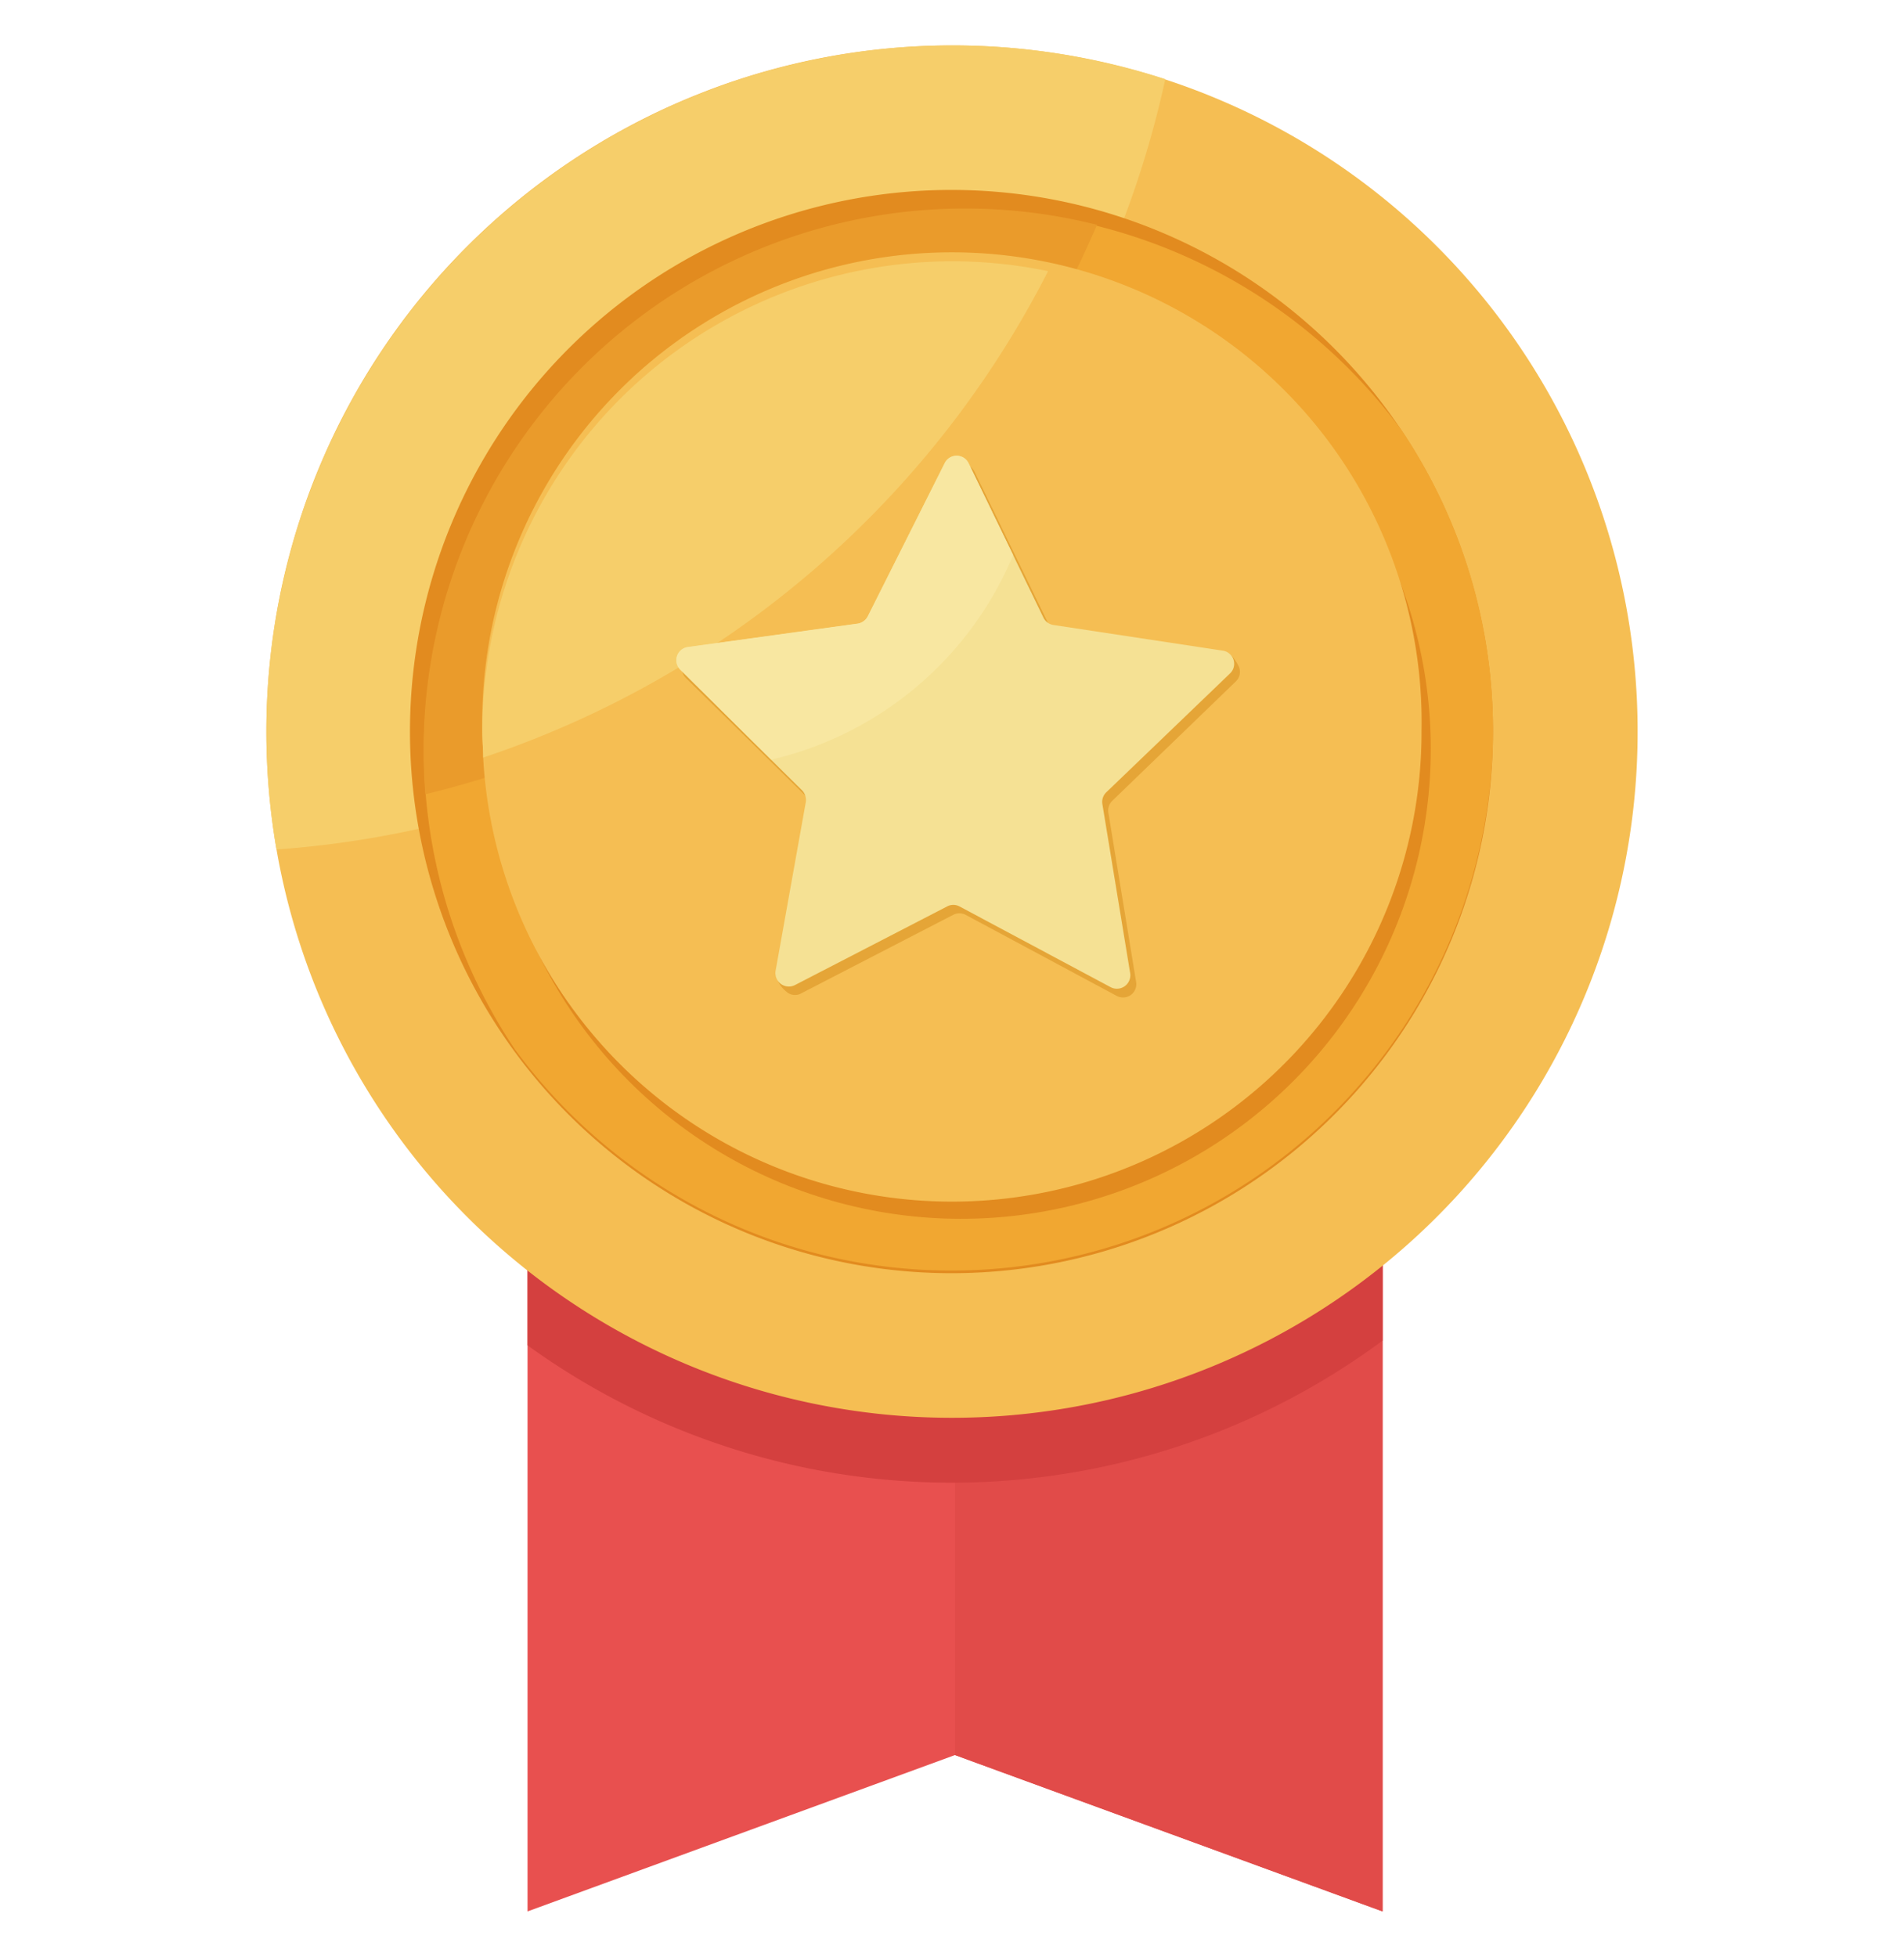<svg id="图层_1" data-name="图层 1" xmlns="http://www.w3.org/2000/svg" viewBox="0 0 109 112"><defs><style>.cls-1{fill:#e8504f;}.cls-2{fill:#e14b49;}.cls-3{fill:#d4403f;}.cls-4{fill:#f5be53;}.cls-5{fill:#f6ce6a;}.cls-6{fill:#e28b1f;}.cls-7{fill:#f1a731;}.cls-8{fill:#ea9b2b;}.cls-9{fill:#e5a537;}.cls-10{fill:#f5e194;}.cls-11{fill:#f8e7a1;}</style></defs><title>未标题-1</title><polygon class="cls-1" points="79.15 41.85 79.15 109.4 54.67 100.45 30.2 109.4 30.2 41.85 79.15 41.85"/><polygon class="cls-2" points="79.15 41.85 79.15 109.4 54.67 100.45 54.67 41.85 79.15 41.85"/><path class="cls-3" d="M79.15,41.85V76.73A41.46,41.46,0,0,1,30.2,77V41.85Z"/><path class="cls-4" d="M93.75,41.85a39.25,39.25,0,0,1-77.92,6.77,39.73,39.73,0,0,1-.58-6.77,39.25,39.25,0,1,1,78.5,0Z"/><path class="cls-5" d="M66.71,4.53A56.15,56.15,0,0,1,15.83,48.62a39.73,39.73,0,0,1-.58-6.77A39.3,39.3,0,0,1,66.71,4.53Z"/><path class="cls-6" d="M85.47,41.85a31,31,0,1,1-5.21-17.18A31,31,0,0,1,85.47,41.85Z"/><path class="cls-7" d="M85.47,41.85a31,31,0,0,1-56,18.2,30.78,30.78,0,0,1-5.1-14.59c-.07-.85-.1-1.72-.1-2.59a31,31,0,0,1,56-18.2A30.76,30.76,0,0,1,85.47,41.85Z"/><path class="cls-8" d="M62.81,12.84A56.21,56.21,0,0,1,24.35,45.46c-.07-.85-.1-1.72-.1-2.59a31,31,0,0,1,38.56-30Z"/><circle class="cls-6" cx="55.02" cy="42.87" r="26.89" transform="translate(-14.2 51.46) rotate(-45)"/><path class="cls-4" d="M81.38,41.85a26.88,26.88,0,0,1-53.72,1.51c0-.5-.05-1-.05-1.51a26.89,26.89,0,1,1,53.77,0Z"/><path class="cls-5" d="M60,15.52A56.3,56.3,0,0,1,27.66,43.36c0-.5-.05-1-.05-1.51A26.91,26.91,0,0,1,60,15.52Z"/><path class="cls-9" d="M70.75,39a.75.75,0,0,0,.15-.89v0s-.57-1.17-1.09-.7a.29.29,0,0,0-.1.21l-9.07-1.38a.76.76,0,0,1-.57-.43L55.79,27a.76.76,0,0,0-1.37,0L50,35.75a.79.79,0,0,1-.58.42l-9.72,1.34a.76.76,0,0,0-.43,1.3l7,6.89a.78.78,0,0,1,.22.68l-1.63,9.09c-.25.05-.48.16-.44.37a1.75,1.75,0,0,0,.59.91h0a.73.73,0,0,0,.85.11l8.71-4.5a.77.77,0,0,1,.71,0L63.93,57a.76.76,0,0,0,1.11-.8L63.45,46.5a.77.77,0,0,1,.23-.67Z"/><path class="cls-10" d="M63.33,45.35a.76.76,0,0,0-.22.68L64.7,55.7a.77.77,0,0,1-1.12.8l-8.65-4.62a.75.75,0,0,0-.71,0l-8.71,4.5a.77.77,0,0,1-1.11-.81l1.73-9.66a.79.79,0,0,0-.22-.68l-1.76-1.74h0l-5.2-5.15a.76.76,0,0,1,.44-1.3l9.71-1.34a.79.79,0,0,0,.58-.42l4.4-8.76a.76.76,0,0,1,1.37,0L58,31.77l1.73,3.57a.76.76,0,0,0,.57.43L70,37.24a.76.76,0,0,1,.41,1.31Z"/><path class="cls-11" d="M58,31.77A19.9,19.9,0,0,1,44.15,43.48h0l-5.2-5.15a.76.76,0,0,1,.44-1.3l9.71-1.34a.79.79,0,0,0,.58-.42l4.4-8.76a.76.76,0,0,1,1.37,0Z"/></svg>